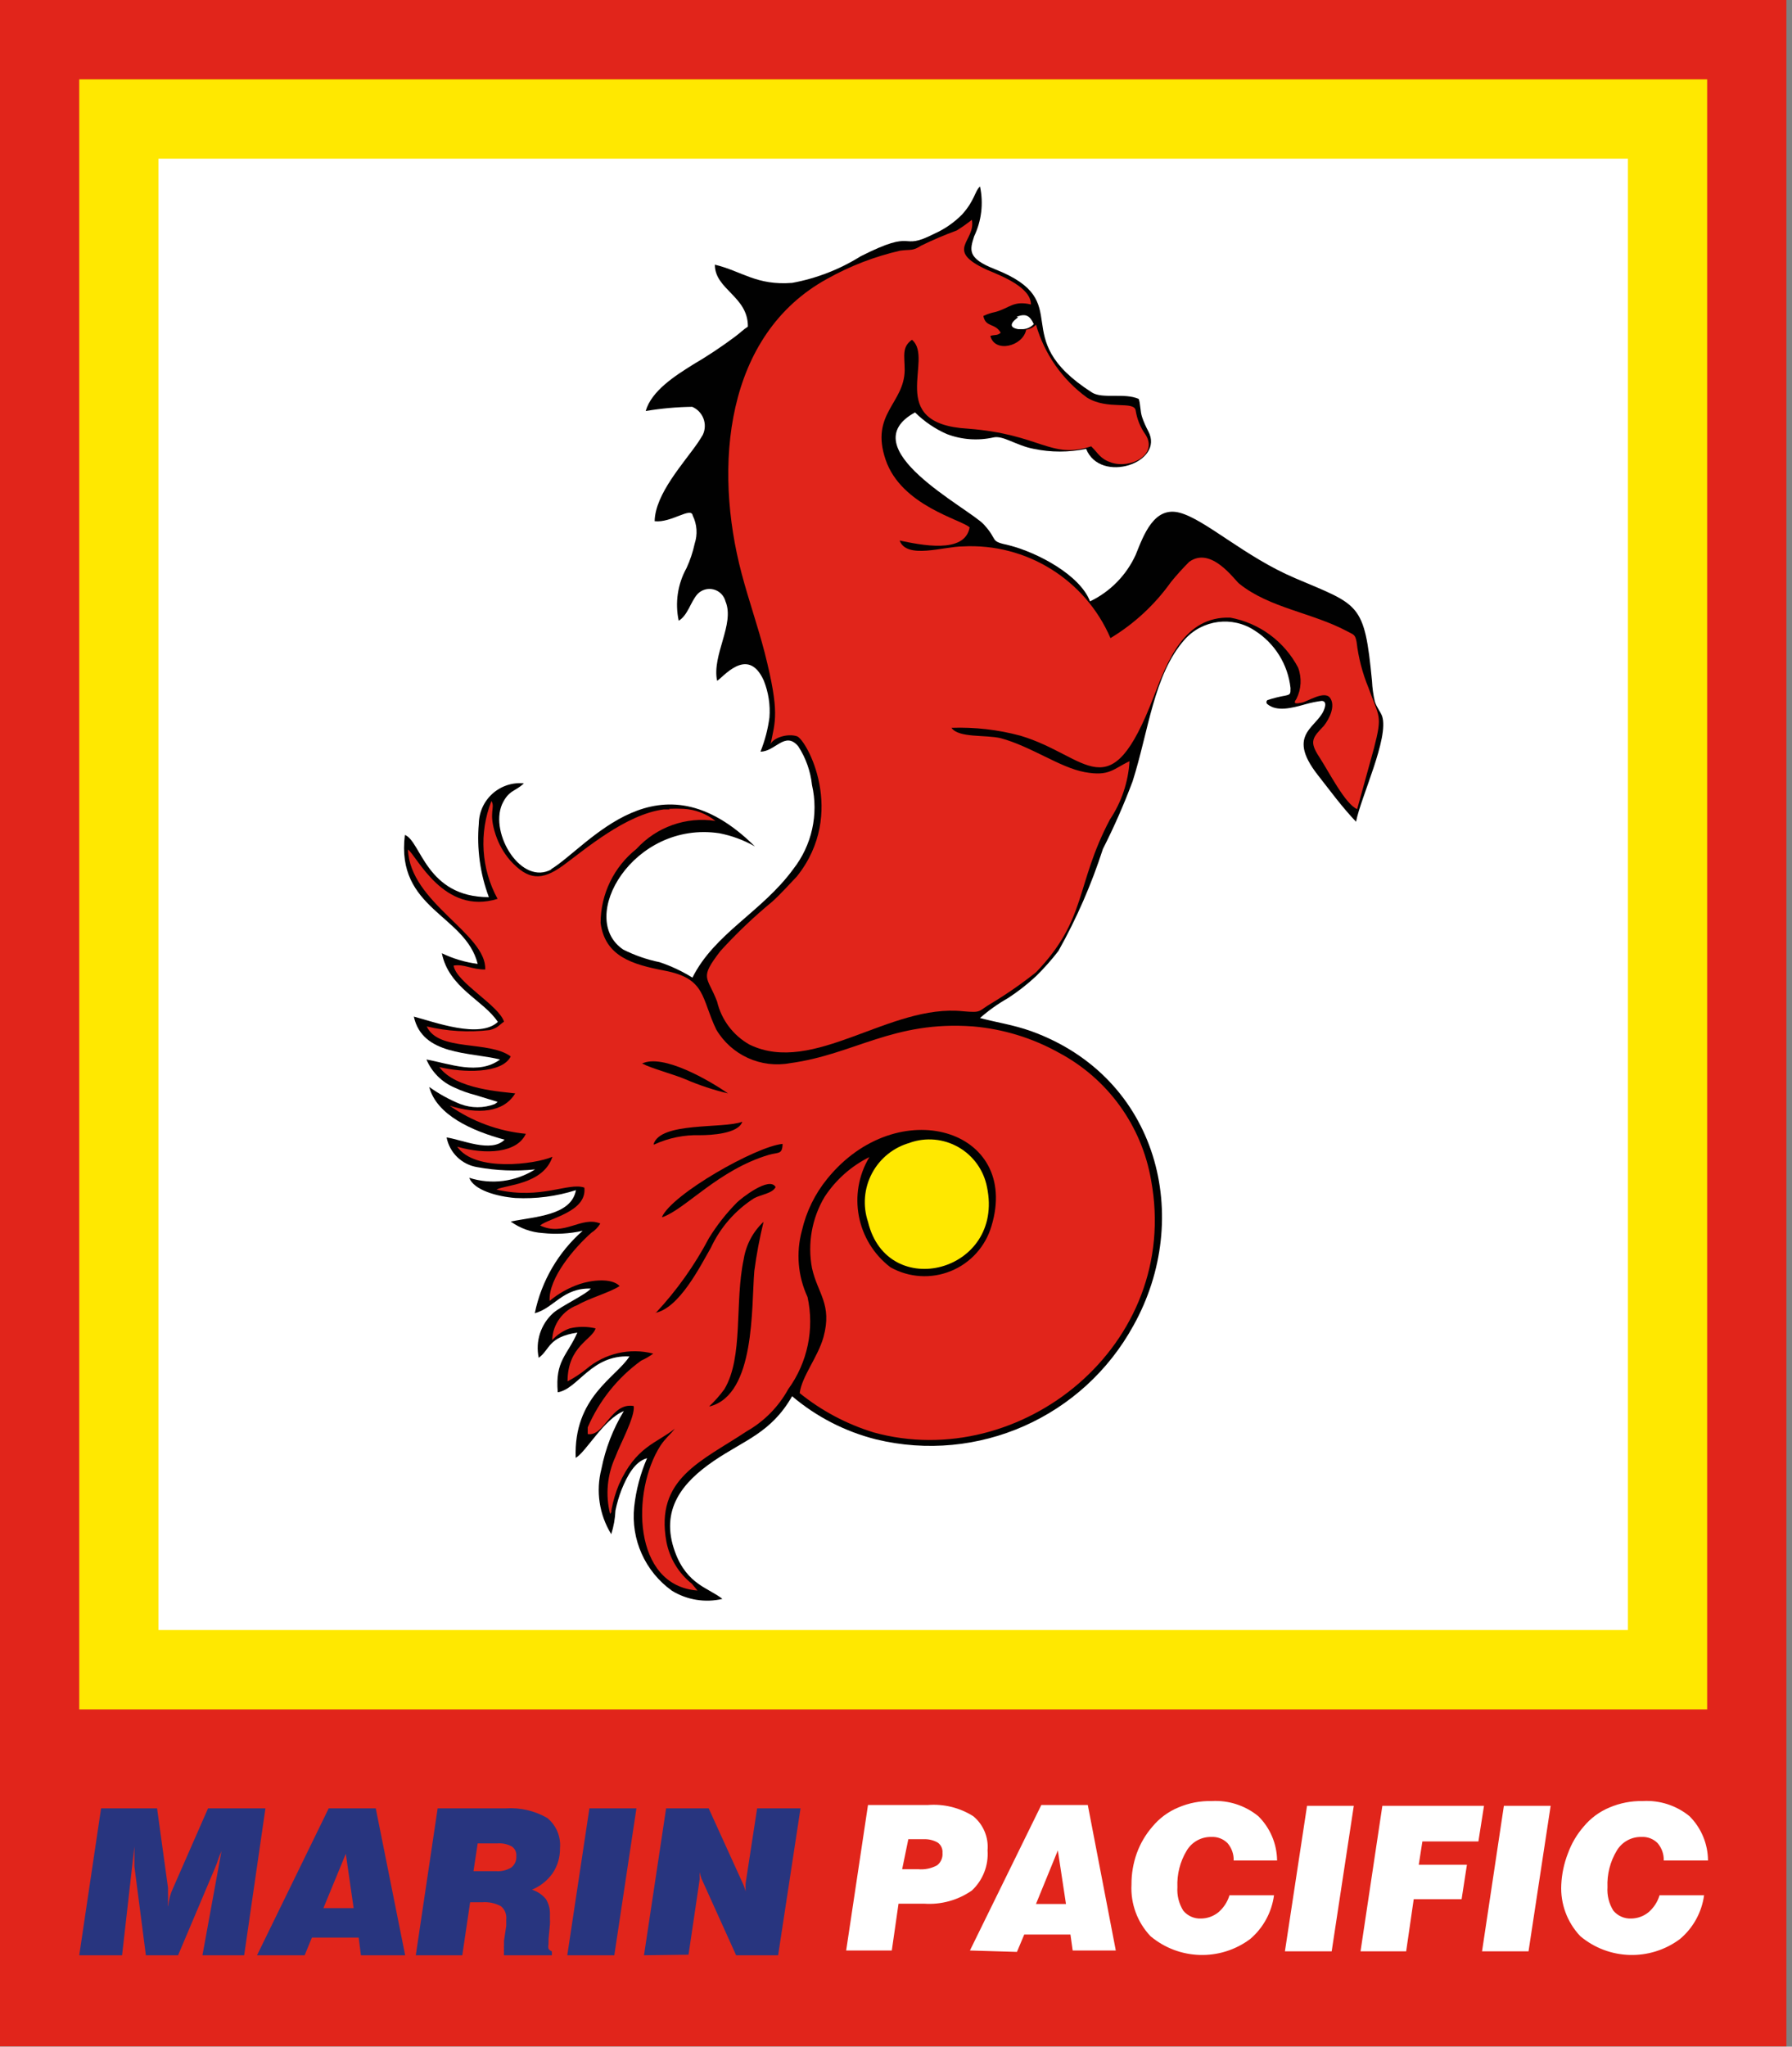 <?xml version="1.0" encoding="UTF-8"?>
<svg width="99px" height="113px" viewBox="0 0 99 113" version="1.1" xmlns="http://www.w3.org/2000/svg" xmlns:xlink="http://www.w3.org/1999/xlink">
    <rect x="0" y="0" width="99" height="113" fill="#808080" stroke="none"/>
    <!-- Generator: Sketch 55.2 (78181) - https://sketchapp.com -->
    <title>marka-3</title>
    <desc>Created with Sketch.</desc>
    <g id="Page-1" stroke="none" stroke-width="1" fill="none" fill-rule="evenodd">
        <g id="marka-3" fill-rule="nonzero">
            <rect id="Rectangle" fill="#E1251B" x="0" y="0" width="98.691" height="112.985"></rect>
            <rect id="Rectangle" fill="#FFE800" x="4.378" y="4.381" width="89.935" height="89.998"></rect>
            <rect id="Rectangle" fill="#FFFFFF" x="8.755" y="8.761" width="81.18" height="81.236"></rect>
            <path d="M30.489,47.986 C28.818,48.946 27.039,46.036 27.735,44.411 C28.107,43.606 28.462,43.714 28.942,43.25 C28.31,43.189 27.682,43.395 27.209,43.819 C26.736,44.242 26.462,44.844 26.452,45.479 C26.333,46.855 26.524,48.241 27.008,49.534 C23.528,49.534 23.265,46.438 22.368,46.098 C21.857,50.2 25.709,50.494 26.39,53.218 C25.702,53.13 25.034,52.931 24.41,52.63 C24.796,54.55 26.73,55.231 27.503,56.423 C26.498,57.367 23.992,56.423 22.863,56.128 C23.327,58.28 25.957,58.079 27.627,58.497 C26.436,59.379 24.843,58.729 23.559,58.497 C23.855,59.194 24.409,59.749 25.106,60.045 C25.463,60.214 25.836,60.349 26.22,60.447 L27.488,60.834 C27.442,60.882 27.39,60.924 27.333,60.958 C26.72,61.19 26.044,61.19 25.431,60.958 C24.823,60.712 24.247,60.395 23.714,60.014 C24.116,61.562 26.08,62.444 27.875,62.924 C27.148,63.667 25.523,62.924 24.673,62.8 C24.838,63.651 25.518,64.307 26.374,64.441 C27.425,64.634 28.498,64.676 29.561,64.565 C28.477,65.25 27.146,65.42 25.926,65.029 C26.173,65.71 27.473,66.066 28.478,66.144 C29.609,66.201 30.741,66.054 31.819,65.71 C31.556,67.119 29.561,67.165 28.215,67.444 C28.731,67.817 29.343,68.037 29.978,68.079 C30.718,68.159 31.465,68.117 32.19,67.955 C30.836,69.142 29.907,70.74 29.545,72.506 C30.597,72.227 31.092,71.097 32.639,71.144 C32.407,71.453 31.015,72.103 30.566,72.49 C29.875,73.112 29.568,74.057 29.762,74.967 C30.396,74.503 30.272,73.822 31.897,73.574 C31.34,74.843 30.659,75.122 30.814,76.871 C31.943,76.685 32.655,74.797 34.774,74.89 C34.047,76.051 31.68,77.119 31.804,80.493 C32.376,80.168 33.351,78.357 34.464,77.908 C33.868,78.89 33.449,79.97 33.227,81.097 C32.908,82.323 33.104,83.626 33.768,84.704 C33.903,84.282 33.981,83.845 34,83.403 C34.081,83.007 34.195,82.619 34.341,82.242 C34.65,81.484 35.068,80.694 35.748,80.509 C35.379,81.361 35.139,82.263 35.037,83.187 C34.844,84.998 35.642,86.773 37.125,87.83 C37.959,88.339 38.958,88.5 39.909,88.279 C39.167,87.676 37.96,87.505 37.295,85.694 C36.429,83.341 37.728,81.824 39.43,80.663 C41.131,79.502 42.601,79.115 43.761,77.088 C45.105,78.227 46.693,79.043 48.402,79.472 C54.015,80.827 59.839,78.252 62.617,73.187 C65.928,67.258 64.025,59.488 56.971,56.933 C55.966,56.577 55.131,56.469 54.141,56.206 C54.617,55.788 55.136,55.419 55.688,55.107 C56.237,54.75 56.755,54.346 57.234,53.899 C57.678,53.464 58.092,52.998 58.472,52.506 C59.477,50.714 60.3,48.827 60.931,46.872 C61.547,45.66 62.094,44.414 62.571,43.141 C63.468,40.324 63.731,37.259 65.448,35.309 C66.437,34.208 68.082,33.997 69.315,34.813 C70.424,35.514 71.153,36.682 71.295,37.987 C71.295,38.312 71.295,38.343 71.017,38.405 C70.682,38.463 70.351,38.546 70.027,38.652 C69.988,38.678 69.965,38.722 69.965,38.768 C69.965,38.815 69.988,38.859 70.027,38.884 C70.537,39.302 71.357,39.101 72.115,38.884 C72.409,38.8 72.709,38.738 73.013,38.699 C73.198,38.699 73.245,38.838 73.198,39.024 C72.935,40.169 70.94,40.417 72.811,42.801 C73.507,43.683 74.095,44.503 74.915,45.37 C75.178,44.008 76.756,40.726 76.354,39.535 C76.245,39.256 76.06,39.07 75.952,38.73 C75.867,38.358 75.815,37.98 75.797,37.6 C75.379,33.25 75.101,33.436 71.543,31.919 C68.774,30.742 66.608,28.699 65.185,28.312 C63.762,27.925 63.19,29.519 62.741,30.634 C62.227,31.759 61.335,32.668 60.22,33.203 C59.663,31.748 57.327,30.51 55.749,30.108 C54.62,29.86 55.193,29.875 54.357,28.962 C53.522,28.049 46.948,24.736 50.552,22.77 C51.057,23.271 51.649,23.675 52.3,23.962 C53.129,24.28 54.033,24.345 54.899,24.148 C55.44,24.04 56.136,24.597 57.111,24.783 C58.065,24.981 59.049,24.981 60.003,24.783 C60.792,26.748 64.365,25.541 63.437,23.807 C63.303,23.559 63.189,23.3 63.097,23.033 C62.989,22.724 63.004,22.275 62.911,22.027 C62.123,21.671 60.916,22.043 60.328,21.671 C55.486,18.575 59.586,16.687 54.96,14.86 C53.414,14.257 53.584,13.792 53.816,13.049 C54.226,12.192 54.34,11.223 54.141,10.294 C53.847,10.557 53.862,11.052 53.151,11.842 C52.706,12.292 52.182,12.654 51.604,12.91 C49.624,13.916 50.707,12.554 47.551,14.148 C46.392,14.873 45.106,15.372 43.761,15.619 C41.797,15.774 40.977,14.969 39.492,14.613 C39.492,15.99 41.333,16.362 41.317,18.034 C41.054,18.204 40.915,18.359 40.605,18.591 C39.856,19.15 39.076,19.667 38.27,20.139 C37.28,20.758 35.996,21.578 35.671,22.693 C36.52,22.551 37.378,22.473 38.239,22.461 C38.527,22.582 38.752,22.817 38.863,23.109 C38.974,23.401 38.961,23.726 38.827,24.009 C38.749,24.132 38.672,24.272 38.564,24.427 C37.79,25.557 36.197,27.259 36.166,28.776 C37.079,28.885 38.192,27.956 38.27,28.467 C38.508,28.948 38.547,29.505 38.378,30.015 C38.278,30.479 38.127,30.93 37.929,31.361 C37.437,32.247 37.283,33.281 37.496,34.272 C38.007,33.962 38.146,33.234 38.533,32.801 C38.761,32.559 39.103,32.461 39.425,32.545 C39.747,32.629 39.997,32.881 40.08,33.203 C40.605,34.457 39.322,36.16 39.615,37.584 C39.863,37.507 41.302,35.572 42.199,37.584 C42.455,38.228 42.561,38.921 42.508,39.612 C42.423,40.26 42.257,40.894 42.013,41.5 C42.833,41.5 43.374,40.339 44.101,41.206 C44.518,41.849 44.778,42.581 44.859,43.342 C45.232,44.968 44.851,46.674 43.823,47.986 C42.106,50.339 39.476,51.531 38.254,53.977 C37.686,53.624 37.079,53.338 36.444,53.125 C35.746,52.983 35.07,52.748 34.433,52.429 C31.85,50.695 34.975,45.293 39.739,46.005 C40.429,46.139 41.093,46.384 41.704,46.732 C36.336,41.423 32.531,46.732 30.427,48.002" id="Path" fill="#010101"></path>
            <path d="M37.001,44.689 L36.676,44.689 C34.573,44.952 32.299,46.918 31.108,47.785 C29.917,48.652 29.174,48.59 28.184,47.506 C27.826,47.088 27.553,46.605 27.38,46.082 C26.962,44.813 27.38,44.612 27.148,44.225 C26.456,45.987 26.581,47.966 27.488,49.627 C24.518,50.556 23.033,47.259 22.538,46.903 C22.646,49.844 26.885,51.547 26.807,53.528 C26.034,53.528 25.663,53.218 25.059,53.311 C25.199,54.24 27.55,55.494 27.844,56.407 C27.534,56.624 27.519,56.748 27.055,56.872 C25.892,57.009 24.714,56.941 23.574,56.67 C24.224,58.079 26.993,57.429 28.215,58.327 C27.735,59.302 25.539,59.224 24.27,58.915 C25.183,60.169 27.828,60.277 28.462,60.37 C27.813,61.438 26.405,61.531 24.843,61.051 C26.088,61.922 27.538,62.455 29.05,62.599 C28.571,63.652 26.869,63.775 25.26,63.311 C26.22,64.72 29.561,64.286 30.52,63.868 C30.009,65.416 27.89,65.416 27.426,65.679 C29.917,66.252 31.402,65.261 32.283,65.571 C32.438,66.918 30.303,67.258 29.839,67.661 C31.17,68.295 32.113,67.119 33.165,67.552 C33.042,67.759 32.872,67.934 32.67,68.063 C31.773,68.853 30.288,70.555 30.365,71.825 C30.855,71.415 31.416,71.101 32.02,70.896 C32.608,70.695 33.768,70.524 34.232,71.004 C33.66,71.376 32.593,71.654 31.897,72.057 C31.083,72.359 30.532,73.124 30.504,73.992 C30.77,73.697 31.105,73.474 31.479,73.342 C31.947,73.231 32.434,73.231 32.902,73.342 C32.732,73.961 31.355,74.317 31.355,76.267 C31.722,76.075 32.069,75.847 32.392,75.586 C33.413,74.719 34.791,74.402 36.089,74.735 C35.882,74.887 35.658,75.017 35.423,75.122 C34.125,76.061 33.104,77.334 32.469,78.806 L32.469,79.177 C33.397,79.332 33.753,77.413 35.006,77.629 C35.114,78.187 34.217,79.812 34,80.431 C33.544,81.419 33.44,82.534 33.706,83.589 L33.784,83.465 C34.031,82.939 33.691,83.744 33.784,83.341 C33.872,82.875 34.007,82.419 34.186,81.979 C35.13,79.858 36.274,79.688 37.28,78.883 C37.001,79.239 36.769,79.394 36.491,79.812 C34.867,82.335 34.944,87.552 38.533,87.815 L38.223,87.443 C37.491,86.863 36.992,86.039 36.816,85.122 C36.181,81.639 38.734,80.694 41.255,79.023 C42.218,78.475 43.01,77.671 43.545,76.701 C44.613,75.235 45.002,73.38 44.612,71.608 C44.079,70.46 43.969,69.16 44.303,67.939 C44.543,66.896 45.019,65.922 45.695,65.091 C49.577,60.292 56.399,62.32 54.775,67.692 C54.445,68.819 53.619,69.734 52.531,70.177 C51.444,70.62 50.214,70.543 49.191,69.967 C47.312,68.531 46.812,65.911 48.03,63.884 C47.025,64.383 46.17,65.142 45.555,66.082 C44.852,67.263 44.604,68.662 44.859,70.014 C45.169,71.422 45.989,72.01 45.494,73.822 C45.184,74.936 44.303,75.973 44.179,76.917 C45.389,77.894 46.776,78.629 48.263,79.085 C56.353,81.329 65.278,74.286 63.592,65.153 C63.072,62.149 61.194,59.555 58.503,58.125 C57.041,57.309 55.422,56.813 53.754,56.67 C49.345,56.345 47.195,58.218 43.653,58.698 C42.037,58.998 40.405,58.256 39.569,56.841 C38.734,55.107 39.012,54.023 36.707,53.59 C34.944,53.249 33.428,52.816 33.18,50.958 C33.184,49.366 33.913,47.861 35.16,46.872 C36.264,45.658 37.901,45.077 39.523,45.324 C39.023,44.927 38.412,44.694 37.775,44.658 C37.502,44.643 37.228,44.643 36.955,44.658" id="Path" fill="#E1251B"></path>
            <path d="M56.693,18.204 L56.693,18.204 C56.507,19.133 54.945,19.504 54.713,18.544 C54.991,18.467 55.069,18.544 55.285,18.374 C54.976,17.817 54.45,18.095 54.326,17.445 C54.533,17.346 54.751,17.273 54.976,17.229 C55.78,17.012 55.981,16.578 56.956,16.811 C56.956,15.882 55.409,15.263 54.512,14.891 C52.13,13.792 53.924,13.343 53.692,12.136 C53.425,12.347 53.146,12.544 52.857,12.724 C52.188,12.969 51.532,13.248 50.892,13.56 C50.413,13.87 50.335,13.761 49.732,13.839 C48.325,14.161 46.97,14.682 45.71,15.387 C40.049,18.482 39.399,25.758 40.977,31.686 C41.363,33.142 41.874,34.597 42.245,36.036 C43.096,39.38 42.818,39.829 42.57,41.098 C42.694,40.742 43.498,40.479 44.024,40.649 C44.55,40.819 46.808,44.906 44.024,48.389 C43.622,48.807 43.158,49.333 42.663,49.782 C41.645,50.62 40.688,51.531 39.801,52.506 C38.61,54.054 39.074,53.884 39.615,55.293 C39.853,56.304 40.504,57.169 41.41,57.676 C44.952,59.395 49.144,55.401 53.212,55.834 C54.264,55.927 54.017,55.834 54.759,55.401 C55.621,54.883 56.448,54.309 57.234,53.683 C60.065,50.742 59.4,48.884 61.318,45.246 C61.959,44.289 62.332,43.177 62.401,42.027 C61.488,42.46 61.287,42.878 59.926,42.63 C58.565,42.383 56.956,41.206 55.285,40.757 C54.45,40.556 52.965,40.757 52.563,40.185 C53.846,40.139 55.128,40.285 56.368,40.618 C60.127,41.733 61.287,44.844 63.731,38.482 C64.489,36.501 65.433,34.008 67.97,34.101 C69.574,34.397 70.953,35.413 71.713,36.857 C71.927,37.422 71.893,38.051 71.62,38.59 C71.404,38.884 71.62,38.853 71.93,38.792 C72.239,38.73 73.167,38.11 73.477,38.528 C73.786,38.946 73.477,39.643 73.136,40.076 C72.517,40.726 72.316,40.928 72.873,41.779 C73.43,42.63 74.312,44.395 74.977,44.674 L75.905,41.315 C76.385,39.442 76.199,39.643 75.596,37.956 C75.266,37.153 75.048,36.31 74.946,35.448 C74.869,35.015 74.776,35.045 74.436,34.86 C72.502,33.823 70.135,33.575 68.465,32.228 C68.202,32.027 66.918,30.138 65.696,31.021 C65.342,31.375 65.006,31.747 64.69,32.135 C63.8,33.385 62.663,34.439 61.349,35.231 C59.955,31.999 56.695,29.978 53.182,30.169 C52.145,30.169 50.088,30.897 49.701,29.844 C50.83,30.077 53.305,30.618 53.568,29.117 C53.104,28.683 49.794,27.925 48.928,25.386 C48.061,22.848 49.949,22.29 49.98,20.448 C49.98,19.643 49.809,19.164 50.382,18.761 C51.65,19.814 48.835,23.405 53.475,23.668 C57.513,23.978 58.023,25.371 60.282,24.643 C60.684,25.03 60.761,25.324 61.395,25.541 C62.463,25.897 63.994,25.108 63.283,23.993 C63,23.598 62.815,23.142 62.741,22.662 C62.648,22.105 61.194,22.662 60.05,21.95 C58.689,20.96 57.698,19.543 57.234,17.925 C57.074,18.097 56.851,18.197 56.616,18.204 L56.693,18.204 Z" id="Shape" fill="#E1251B"></path>
            <path d="M56.244,17.523 C56.244,17.523 55.455,18.034 56.244,18.173 L56.538,18.173 C56.757,18.155 56.961,18.055 57.111,17.894 C56.91,17.461 56.693,17.275 56.167,17.492" id="Path" fill="#FFFFFF"></path>
            <path d="M50.273,63.094 C49.373,63.343 48.614,63.952 48.175,64.778 C47.736,65.603 47.656,66.573 47.953,67.459 C49.02,71.902 55.517,70.246 54.527,65.54 C54.347,64.612 53.772,63.808 52.952,63.339 C52.132,62.869 51.149,62.78 50.258,63.094" id="Path" fill="#FFE800"></path>
            <path d="M36.181,72.49 C37.512,72.243 38.656,69.967 39.275,68.884 C39.795,67.768 40.621,66.823 41.657,66.159 C42.013,65.958 42.678,65.896 42.848,65.54 C42.508,64.921 40.93,66.175 40.714,66.391 C40.125,66.986 39.606,67.645 39.167,68.357 C38.375,69.859 37.386,71.249 36.228,72.49 L36.181,72.49 Z M36.615,67.196 C37.898,66.732 39.708,64.58 42.477,63.76 C43.003,63.605 43.22,63.76 43.235,63.156 C41.766,63.295 37.125,65.927 36.568,67.196 L36.615,67.196 Z M36.15,63.187 C36.94,62.825 37.803,62.65 38.672,62.676 C39.275,62.676 40.791,62.599 41.008,61.933 C39.956,62.336 36.46,61.918 36.104,63.187 L36.15,63.187 Z M35.501,58.729 C35.949,58.977 37.233,59.317 37.883,59.596 C38.638,59.92 39.42,60.179 40.219,60.37 C39.244,59.689 36.615,58.141 35.454,58.729 L35.501,58.729 Z M39.229,77.645 C41.735,76.979 41.503,72.196 41.673,70.168 C41.794,69.257 41.965,68.353 42.183,67.459 C41.595,68.008 41.209,68.739 41.085,69.534 C40.575,71.918 41.085,74.921 40.018,76.701 C39.77,77.041 39.49,77.357 39.182,77.645 L39.229,77.645 Z" id="Shape" fill="#010101"></path>
            <path d="M4.378,107.954 L5.584,99.842 L8.678,99.842 L9.281,104.223 C9.281,104.332 9.281,104.424 9.281,104.533 C9.289,104.641 9.289,104.75 9.281,104.858 L9.281,105.075 C9.268,105.136 9.268,105.199 9.281,105.26 C9.307,105.073 9.343,104.887 9.39,104.703 C9.429,104.56 9.481,104.42 9.544,104.285 L11.493,99.842 L14.664,99.842 L13.489,107.954 L11.184,107.954 L12.282,101.948 C12.282,102.18 12.143,102.381 12.081,102.582 C12.029,102.756 11.967,102.927 11.895,103.093 L9.838,107.954 L8.059,107.954 L7.425,103.047 C7.425,102.938 7.425,102.784 7.425,102.582 C7.425,102.381 7.425,102.18 7.425,101.948 L6.744,107.954 L4.378,107.954 Z" id="Path" fill="#28357F"></path>
            <path d="M14.2,107.954 L18.16,99.842 L20.759,99.842 L22.383,107.954 L19.939,107.954 L19.815,106.978 L17.232,106.978 L16.83,107.954 L14.2,107.954 Z M17.866,105.353 L19.537,105.353 L19.104,102.35 L17.866,105.353 Z" id="Shape" fill="#28357F"></path>
            <path d="M22.971,107.954 L24.178,99.842 L27.937,99.842 C28.735,99.789 29.531,99.972 30.226,100.369 C30.724,100.768 30.99,101.389 30.938,102.025 C30.949,102.52 30.809,103.006 30.535,103.418 C30.248,103.826 29.851,104.142 29.391,104.332 C29.693,104.43 29.962,104.612 30.164,104.858 C30.323,105.124 30.398,105.431 30.381,105.74 L30.381,105.972 C30.388,106.065 30.388,106.158 30.381,106.251 L30.303,107.071 C30.307,107.128 30.307,107.185 30.303,107.242 L30.303,107.335 C30.284,107.421 30.284,107.511 30.303,107.598 C30.351,107.661 30.415,107.709 30.489,107.737 L30.489,107.954 L27.844,107.954 C27.835,107.897 27.835,107.84 27.844,107.783 C27.835,107.717 27.835,107.649 27.844,107.582 C27.837,107.526 27.837,107.468 27.844,107.412 C27.844,107.412 27.844,107.242 27.844,107.149 L27.968,106.328 C27.968,106.328 27.968,106.235 27.968,106.174 L27.968,105.972 C27.999,105.696 27.889,105.422 27.674,105.245 C27.356,105.074 26.996,104.999 26.637,105.028 L25.972,105.028 L25.539,107.954 L22.971,107.954 Z M26.158,103.31 L27.395,103.31 C27.693,103.335 27.991,103.264 28.246,103.109 C28.44,102.958 28.545,102.719 28.524,102.474 C28.544,102.267 28.449,102.065 28.277,101.948 C28.036,101.816 27.762,101.757 27.488,101.777 L26.39,101.777 L26.158,103.31 Z" id="Shape" fill="#28357F"></path>
            <polygon id="Path" fill="#28357F" points="31.34 107.954 32.562 99.842 35.16 99.842 33.938 107.954"></polygon>
            <path d="M35.578,107.954 L36.8,99.842 L39.151,99.842 L41.039,103.991 C41.106,104.135 41.158,104.285 41.193,104.44 C41.193,104.61 41.193,104.765 41.193,104.935 C41.193,104.749 41.193,104.579 41.193,104.409 C41.185,104.265 41.185,104.12 41.193,103.975 L41.828,99.842 L44.225,99.842 L42.988,107.954 L40.667,107.954 L38.749,103.712 C38.709,103.596 38.678,103.477 38.656,103.356 C38.656,103.202 38.656,103.031 38.656,102.83 L38.656,103.434 C38.65,103.537 38.65,103.64 38.656,103.743 L38.038,107.923 L35.578,107.954 Z" id="Path" fill="#28357F"></path>
            <path d="M91.683,104.641 L94.143,104.641 C94.014,105.583 93.539,106.444 92.812,107.056 C91.163,108.288 88.883,108.224 87.306,106.901 C86.579,106.137 86.198,105.107 86.254,104.053 C86.282,103.459 86.407,102.873 86.625,102.319 C86.82,101.78 87.114,101.281 87.491,100.849 C87.873,100.387 88.362,100.026 88.914,99.796 C89.496,99.548 90.123,99.426 90.755,99.44 C91.691,99.384 92.613,99.682 93.338,100.276 C93.988,100.925 94.354,101.804 94.359,102.722 L91.915,102.722 C91.925,102.37 91.804,102.028 91.575,101.762 C91.339,101.524 91.012,101.4 90.678,101.421 C90.121,101.41 89.601,101.7 89.317,102.18 C88.952,102.786 88.775,103.486 88.806,104.192 C88.775,104.649 88.889,105.104 89.131,105.492 C89.376,105.783 89.742,105.943 90.121,105.926 C90.465,105.92 90.797,105.801 91.065,105.585 C91.358,105.337 91.573,105.009 91.683,104.641 L91.683,104.641 Z M81.876,107.737 L83.083,99.703 L85.666,99.703 L84.444,107.737 L81.876,107.737 Z M75.163,107.737 L76.369,99.703 L81.984,99.703 L81.675,101.669 L78.581,101.669 L78.38,102.954 L81.041,102.954 L80.747,104.858 L78.102,104.858 L77.684,107.737 L75.163,107.737 Z M70.986,107.737 L72.208,99.703 L74.791,99.703 L73.569,107.737 L70.986,107.737 Z M67.892,104.641 L70.383,104.641 C70.258,105.581 69.789,106.441 69.068,107.056 C67.418,108.288 65.139,108.224 63.561,106.901 C62.834,106.137 62.454,105.107 62.509,104.053 C62.505,103.462 62.604,102.875 62.803,102.319 C62.999,101.78 63.292,101.281 63.669,100.849 C64.051,100.387 64.54,100.026 65.093,99.796 C65.673,99.546 66.301,99.425 66.933,99.44 C67.869,99.384 68.791,99.682 69.517,100.276 C70.171,100.922 70.544,101.801 70.553,102.722 L68.155,102.722 C68.165,102.37 68.044,102.028 67.815,101.762 C67.578,101.526 67.252,101.402 66.918,101.421 C66.361,101.41 65.841,101.7 65.557,102.18 C65.192,102.786 65.015,103.486 65.046,104.192 C65.015,104.649 65.129,105.104 65.371,105.492 C65.611,105.781 65.971,105.941 66.345,105.926 C66.694,105.924 67.032,105.804 67.305,105.585 C67.598,105.337 67.813,105.009 67.923,104.641 L67.892,104.641 Z M57.234,105.121 L58.89,105.121 L58.441,102.164 L57.234,105.121 Z M53.584,107.691 L57.528,99.657 L60.096,99.657 L61.643,107.691 L59.261,107.691 L59.137,106.808 L56.585,106.808 L56.182,107.768 L53.584,107.691 Z M46.747,107.691 L47.953,99.657 L51.263,99.657 C52.144,99.588 53.022,99.805 53.769,100.276 C54.327,100.737 54.622,101.443 54.558,102.164 C54.619,102.995 54.3,103.809 53.692,104.378 C52.919,104.916 51.986,105.173 51.047,105.105 L49.639,105.105 L49.268,107.691 L46.747,107.691 Z M49.84,103.202 L50.722,103.202 C51.086,103.237 51.453,103.162 51.774,102.985 C51.981,102.823 52.092,102.566 52.068,102.304 C52.088,102.08 51.988,101.862 51.805,101.731 C51.574,101.601 51.312,101.537 51.047,101.545 L50.181,101.545 L49.84,103.202 Z" id="Shape" fill="#FFFFFF"></path>
        </g>
    </g>
</svg>